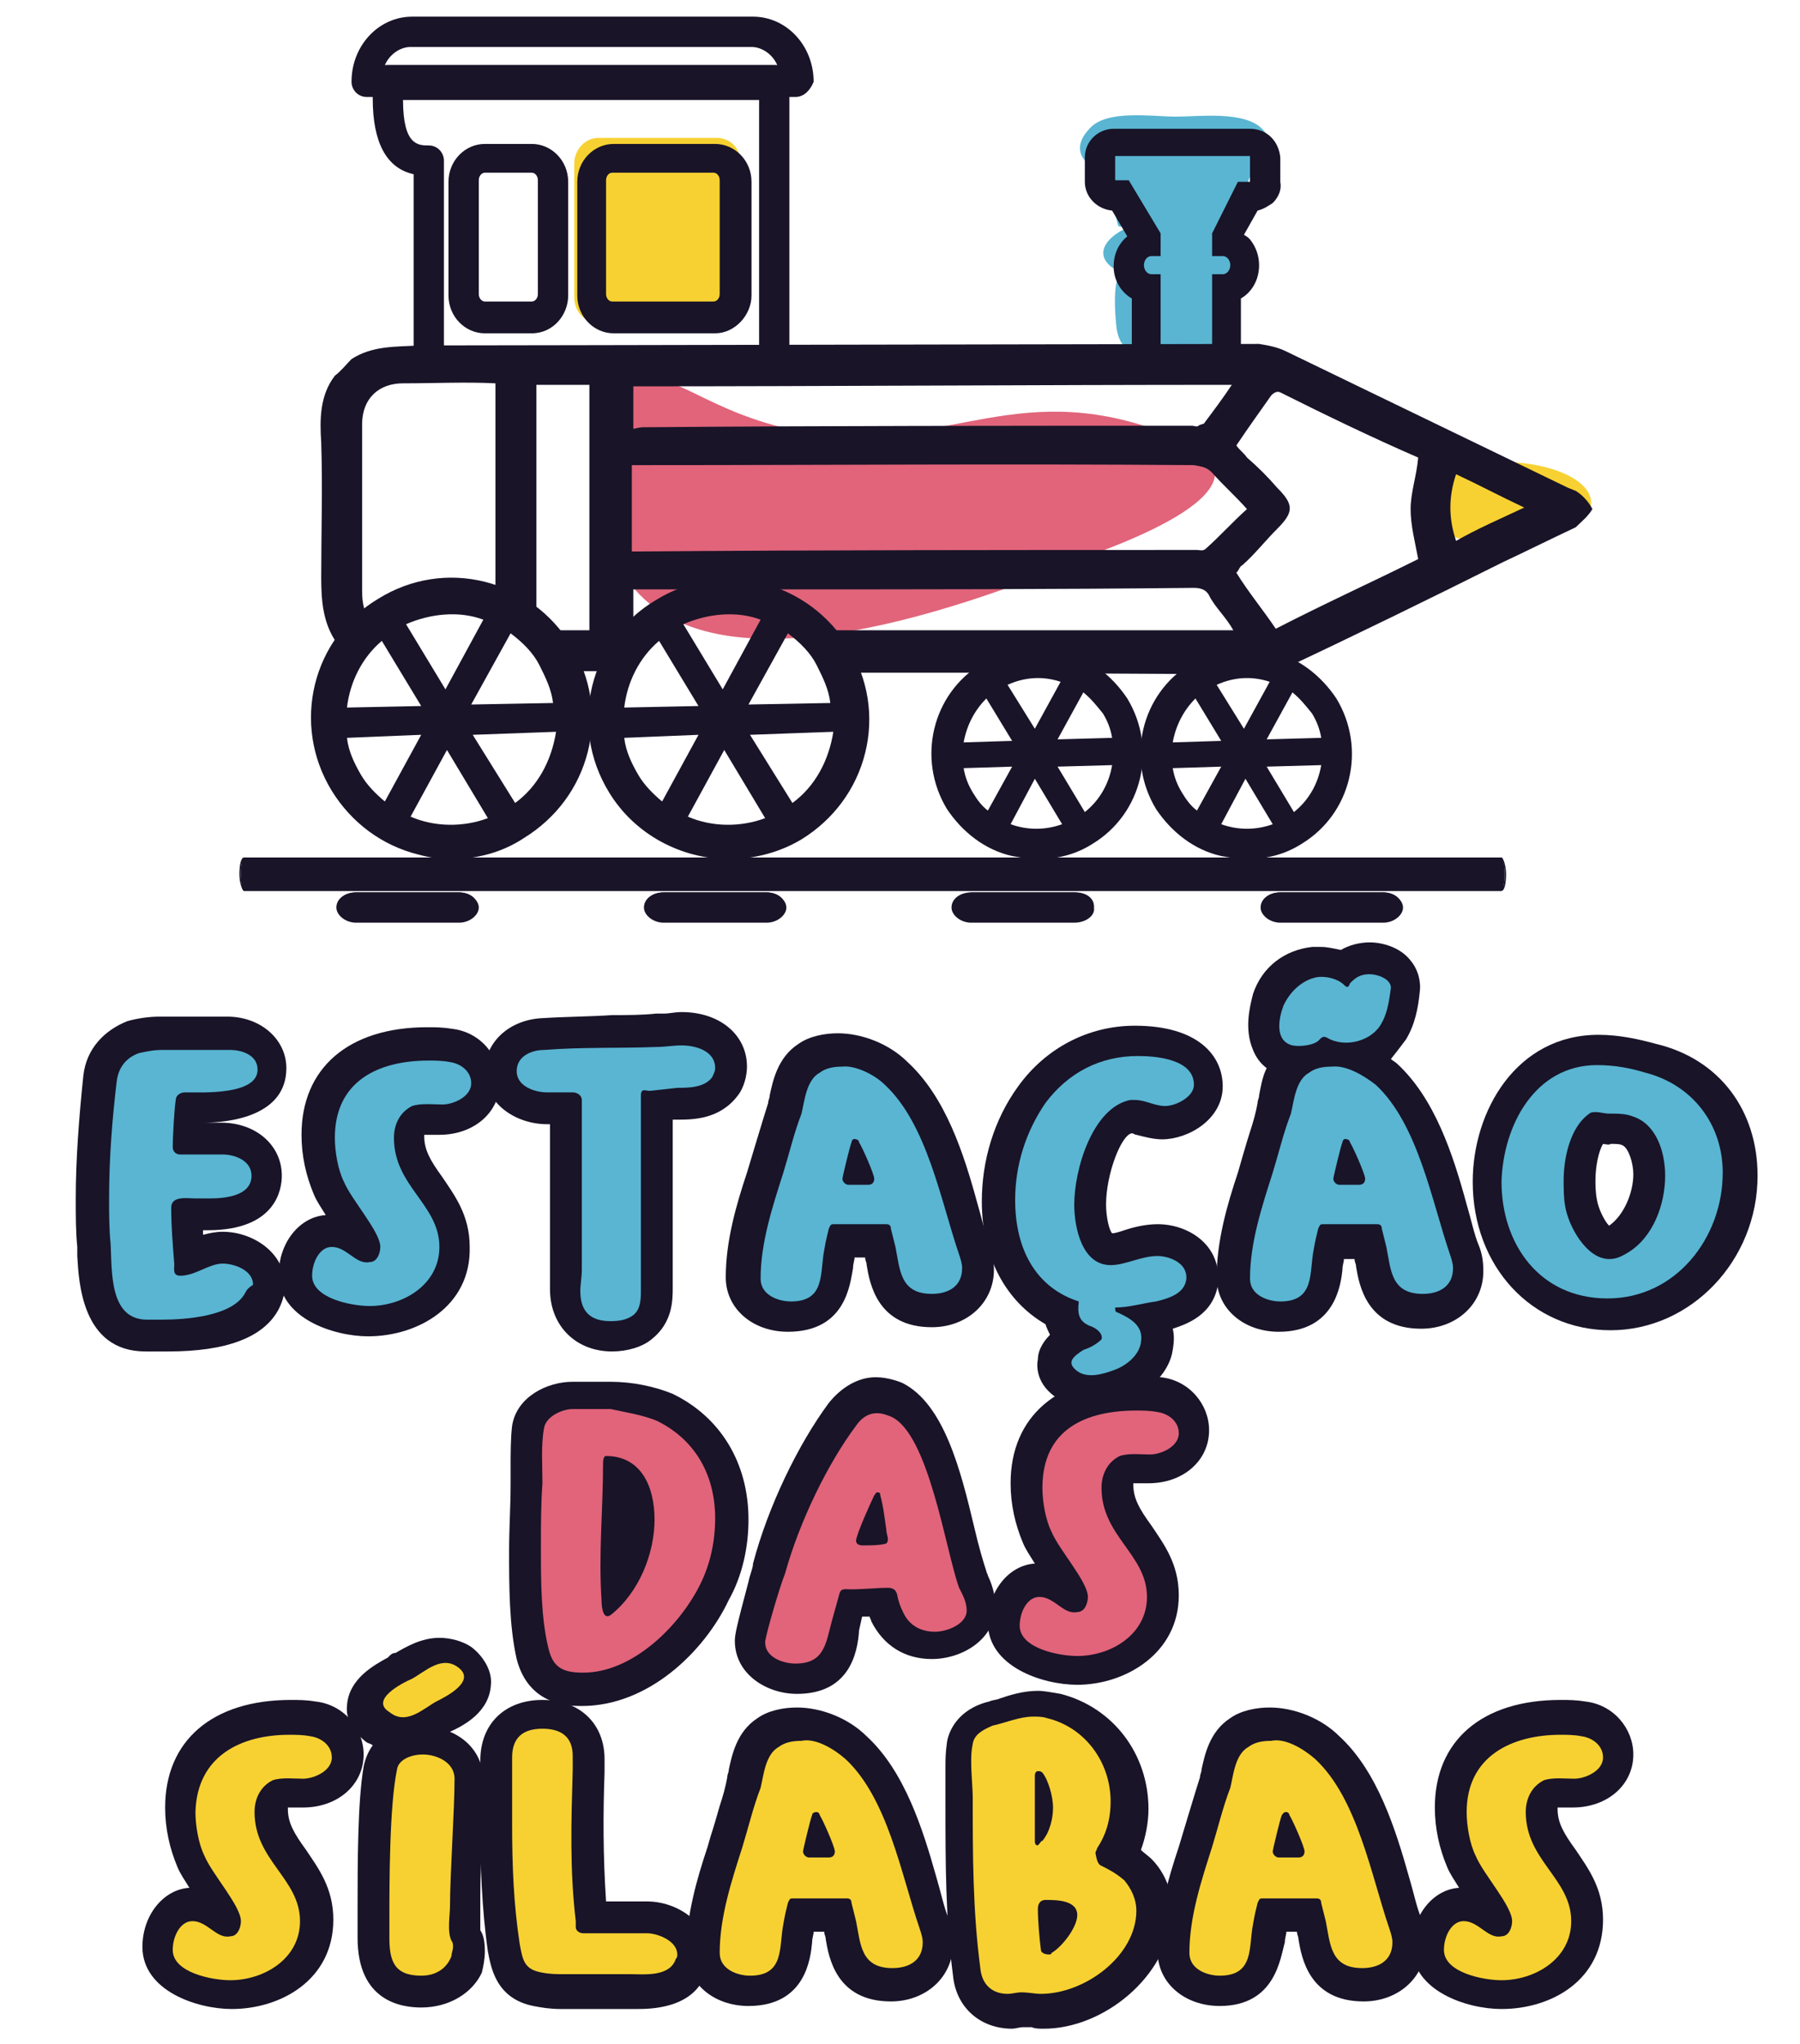 <?xml version="1.0" encoding="utf-8"?>
<!-- Generator: Adobe Illustrator 27.0.0, SVG Export Plug-In . SVG Version: 6.00 Build 0)  -->
<svg version="1.1" id="Camada_1" xmlns="http://www.w3.org/2000/svg" xmlns:xlink="http://www.w3.org/1999/xlink" x="0px" y="0px"
	 viewBox="0 0 118.8 134.9" style="enable-background:new 0 0 118.8 134.9;" xml:space="preserve">
<style type="text/css">
	.st0{fill:#191428;}
	.st1{fill:#59B5D2;}
	.st2{fill:#F7D132;}
	.st3{fill:#E1647A;}
</style>
<g>
	<g>
		<g>
			<g>
				<path class="st0" d="M9.6,89.2c-4.2,0-4.4-4.6-4.5-6.3v-0.6C5,81.3,5,80.3,5,79.1c0-2.5,0.2-5.2,0.5-8.1c0.2-1.8,1.4-3,2.9-3.6
					c0.7-0.2,1.5-0.3,2.1-0.3h4.5c2.2,0,3.9,1.5,3.9,3.4c0,3.1-3.6,3.6-5.5,3.6h1.2c2.3,0,4,1.5,4,3.5c0,0.8-0.3,3.6-4.9,3.6h-0.3
					v0.3c0.4-0.1,0.8-0.2,1.3-0.2c2,0,4.1,1.4,4.1,3.5c0,0.5-0.1,1-0.4,1.6c-1,1.9-3.5,2.8-7.3,2.8L9.6,89.2L9.6,89.2z"/>
				<path class="st1" d="M16.2,85.3c-0.8,1.6-4,1.8-5.5,1.8h-1c-2.5,0-2.3-3.2-2.4-5c-0.1-1-0.1-2-0.1-3c0-2.6,0.2-5.2,0.5-7.7
					c0.1-0.9,0.6-1.6,1.5-1.9c0.5-0.1,0.9-0.2,1.5-0.2h4.5c0.7,0,1.8,0.3,1.8,1.3c0,1.7-3.7,1.5-4.8,1.5c-0.3,0-0.6,0.2-0.6,0.5
					c-0.1,0.6-0.2,2.5-0.2,3.1c0,0.3,0.2,0.5,0.5,0.5h2.8c0.8,0,1.9,0.4,1.9,1.4c0,1.4-1.9,1.5-2.8,1.5h-0.9c-0.5,0-1.6-0.2-1.6,0.6
					c0,1.3,0.1,2.4,0.2,3.7v0.1c0,0.3-0.1,0.7,0.4,0.7c1,0,1.9-0.8,2.8-0.8c0.7,0,2,0.4,2,1.4C16.4,85,16.3,85.1,16.2,85.3z"/>
				<path class="st0" d="M24.3,88.2c-2.3,0-5.9-1.2-5.9-4.1c0-2.1,1.4-3.8,3.1-3.9c-0.3-0.5-0.6-0.9-0.8-1.4
					c-0.5-1.2-0.8-2.5-0.8-3.9c0-4.4,3.1-7.1,8.3-7.1c0.5,0,1,0,1.6,0.1c1.9,0.2,3.2,1.8,3.2,3.5c0,2-1.7,3.5-4,3.5h-1v0.1
					c0,0.9,0.4,1.6,1.2,2.7c0.8,1.2,1.8,2.5,1.8,4.6C31.1,86.2,27.6,88.2,24.3,88.2z"/>
				<path class="st1" d="M28.3,70c0.4,0,0.9,0,1.4,0.1c0.7,0.1,1.4,0.6,1.4,1.4c0,0.9-1.2,1.4-1.9,1.4c-0.6,0-1.4-0.1-2,0.1
					c-0.8,0.4-1.2,1.2-1.2,2.1c0,3.2,3,4.4,3,7.2c0,2.5-2.4,3.9-4.6,3.9c-1.2,0-3.8-0.5-3.8-2c0-0.9,0.5-1.9,1.3-1.9
					c1,0,1.6,1.2,2.5,1c0.5,0,0.7-0.6,0.7-1c0-1-1.9-3.1-2.4-4.3c-0.4-0.8-0.6-2-0.6-2.9C22.1,71.4,24.9,70,28.3,70z"/>
				<path class="st0" d="M40.4,89.2c-2.4,0-4.1-1.7-4.1-4.1V74.2h-0.2c-2,0-4.1-1.3-4.1-3.5c0-1.9,1.6-3.4,3.8-3.5
					c1.6-0.1,3.1-0.1,4.6-0.2c0.9,0,2,0,2.9-0.1h0.5c0.4,0,0.7-0.1,1.2-0.1c2.5,0,4.3,1.5,4.3,3.6c0,0.6-0.2,1.4-0.6,1.9
					c-1.2,1.6-3,1.6-4,1.6h-0.3V85c0,0.8,0,2.3-1.4,3.4C42.4,88.9,41.4,89.2,40.4,89.2z"/>
				<path class="st1" d="M36.1,72.1c-0.8,0-2-0.4-2-1.4s1-1.4,1.8-1.4c2.5-0.2,5-0.1,7.5-0.2c0.5,0,1-0.1,1.6-0.1
					c0.8,0,2.2,0.3,2.2,1.5c0,0.2-0.1,0.4-0.2,0.6c-0.5,0.7-1.6,0.7-2.3,0.7L42.9,72c-0.3,0-0.6-0.2-0.6,0.3v12.8
					c0,0.6,0,1.3-0.5,1.7c-0.4,0.3-0.9,0.4-1.5,0.4c-1.3,0-2-0.6-2-2c0-0.4,0.1-0.9,0.1-1.4V72.6c0-0.3-0.3-0.5-0.6-0.5
					C37.8,72.1,36.1,72.1,36.1,72.1z"/>
				<path class="st0" d="M52,87.9c-2.3,0-4.1-1.5-4.1-3.6c0-2.4,0.7-4.8,1.4-6.9c0,0,1.2-4,1.4-4.6c0-0.2,0.1-0.3,0.1-0.5
					c0.2-0.9,0.5-2.5,1.9-3.4c0.7-0.5,1.7-0.7,2.6-0.7c1.6,0,3.4,0.7,4.6,1.9c2.5,2.3,3.7,6,4.6,9.3c0.3,1,0.5,2,0.8,2.7
					c0.1,0.4,0.3,0.9,0.3,1.7c0,2.2-1.8,3.8-4.1,3.8c-3.6,0-4.1-2.9-4.3-4.1c0-0.2-0.1-0.3-0.1-0.5h-0.7c0,0.2-0.1,0.4-0.1,0.7
					C56.1,84.8,55.8,87.9,52,87.9z"/>
				<path class="st1" d="M58.4,71.6c2.8,2.6,3.7,7.7,4.9,11.2c0.1,0.3,0.2,0.6,0.2,0.9c0,1.2-0.9,1.7-2,1.7c-2.1,0-2.1-1.6-2.4-3.1
					c-0.1-0.4-0.2-0.8-0.3-1.2c0-0.2-0.1-0.3-0.3-0.3H55c-0.2,0-0.2,0.1-0.3,0.3c-0.1,0.4-0.2,0.8-0.3,1.4c-0.3,1.5,0.1,3.4-2.2,3.4
					c-0.8,0-2-0.4-2-1.5c0-2.4,0.8-4.8,1.5-7c0.4-1.3,0.7-2.6,1.2-3.9c0.2-0.8,0.3-2.2,1.2-2.7c0.4-0.3,0.9-0.4,1.5-0.4
					C56.4,70.3,57.7,70.9,58.4,71.6z M56.2,75.4c-0.1,0.2-0.6,2.3-0.6,2.4c0,0.2,0.2,0.4,0.4,0.4h1.3c0.2,0,0.4-0.1,0.4-0.4
					c0-0.3-0.8-2.1-1-2.4c0-0.1-0.1-0.2-0.2-0.2C56.3,75.1,56.2,75.3,56.2,75.4z"/>
				<path class="st0" d="M72,92.9c-0.8,0-1.6-0.2-2.2-0.6c-1.4-0.9-1.4-2.1-1.3-2.6c0-0.4,0.2-1,0.8-1.6c-0.1-0.2-0.2-0.4-0.3-0.7
					c-2.6-1.5-4.2-4.4-4.2-8.1c0-2.7,0.8-5.4,2.4-7.6c1.8-2.5,4.6-4,7.7-4c4.2,0,5.8,2,5.8,4c0,2.2-2.3,3.5-4,3.5
					c-0.6,0-1.3-0.2-1.7-0.3c-0.1,0-0.2-0.1-0.3-0.1C74,74.9,73,77.5,73,79.5c0,0.8,0.2,1.7,0.4,1.9c0.2,0,0.5-0.1,0.8-0.2
					c0.6-0.2,1.4-0.4,2.2-0.4c2,0,4,1.3,4,3.5v0.4c-0.3,2.1-2.1,2.7-3,3c0.1,0.4,0.1,0.8,0,1.4c-0.2,1.4-1.4,2.6-2.9,3.4
					C73.6,92.7,72.8,92.9,72,92.9z"/>
				<path class="st1" d="M73.6,86.3c0,0.1,0,0.3,0.1,0.3c0.9,0.4,1.8,0.9,1.6,2c-0.1,0.8-0.9,1.5-1.7,1.8s-1.8,0.6-2.5,0.1
					c-0.8-0.6-0.2-1,0.4-1.4c0.3-0.1,0.8-0.3,1.2-0.7c0.1-0.3-0.2-0.7-0.8-0.9c-0.7-0.3-0.8-0.8-0.7-1.6C68.4,85,67,82.5,67,79.2
					c0-2.3,0.7-4.5,2-6.4c1.5-2,3.6-3.1,6.1-3.1c1.2,0,3.7,0.2,3.7,1.9c0,0.8-1.2,1.4-1.9,1.4s-1.3-0.4-2-0.4h-0.3
					c-2.5,0.5-3.7,4.6-3.7,6.9c0,1.5,0.5,4,2.4,4c1,0,2-0.6,3.1-0.6c0.7,0,1.9,0.4,1.9,1.4v0.1c-0.1,1-1.2,1.3-2,1.5
					C75.5,86,74.5,86.3,73.6,86.3z"/>
				<path class="st0" d="M84.4,87.9c-2.3,0-4.1-1.5-4.1-3.6c0-2.4,0.7-4.8,1.4-6.9c0,0,0.6-2.1,0.8-2.7c0.2-0.6,0.4-1.3,0.5-1.9
					c0-0.2,0.1-0.3,0.1-0.5c0.1-0.5,0.2-1.2,0.5-1.8c-0.4-0.3-0.7-0.7-0.9-1.2c-0.6-1.4-0.2-2.9,0-3.7c0.6-1.8,2.1-2.9,3.9-3.1h0.6
					c0.4,0,0.8,0.1,1.3,0.2c0.5-0.3,1.2-0.5,1.9-0.5c0.8,0,2,0.3,2.7,1.2c0.5,0.6,0.7,1.4,0.6,2.1c-0.1,1-0.3,2.1-0.9,3.1
					c-0.3,0.4-0.6,0.8-1,1.3c0.1,0.1,0.3,0.2,0.4,0.3c2.5,2.3,3.7,6,4.6,9.3c0.3,1,0.5,2,0.8,2.7c0.2,0.5,0.3,1,0.3,1.7
					c0,2.2-1.8,3.8-4.1,3.8c-3.6,0-4.1-2.9-4.3-4.1c0-0.2-0.1-0.3-0.1-0.5h-0.7c0,0.2-0.1,0.4-0.1,0.7
					C88.5,84.8,88.1,87.9,84.4,87.9z"/>
				<path class="st1" d="M90.8,71.6c2.8,2.6,3.7,7.7,4.9,11.2c0.1,0.3,0.2,0.6,0.2,0.9c0,1.2-0.9,1.7-2,1.7c-2.1,0-2.1-1.6-2.4-3.1
					c-0.1-0.4-0.2-0.8-0.3-1.2c0-0.2-0.1-0.3-0.3-0.3h-3.6c-0.2,0-0.2,0.1-0.3,0.3c-0.1,0.4-0.2,0.8-0.3,1.4
					c-0.3,1.5,0.1,3.4-2.2,3.4c-0.8,0-2-0.4-2-1.5c0-2.4,0.8-4.8,1.5-7c0.4-1.3,0.7-2.6,1.2-3.9c0.2-0.8,0.3-2.2,1.2-2.7
					c0.4-0.3,0.9-0.4,1.5-0.4C88.8,70.3,89.9,70.9,90.8,71.6L90.8,71.6z M90.4,64.3c0.5,0,1.4,0.3,1.4,0.9c-0.1,0.7-0.2,1.6-0.6,2.3
					c-0.6,1.2-2.4,1.7-3.6,1c-0.2-0.1-0.3-0.1-0.5,0.1c-0.3,0.4-1.3,0.5-1.8,0.4c-1.2-0.3-0.9-1.8-0.6-2.6c0.4-0.9,1.2-1.7,2.2-1.9
					c0.6-0.1,1.4,0.1,1.8,0.5c0.2,0.2,0.3,0.2,0.4-0.1C89.4,64.6,89.7,64.3,90.4,64.3z M88.6,75.4c-0.1,0.2-0.6,2.3-0.6,2.4
					c0,0.2,0.2,0.4,0.4,0.4h1.3c0.2,0,0.4-0.1,0.4-0.4c0-0.3-0.8-2.1-1-2.4c0-0.1-0.1-0.2-0.2-0.2C88.7,75.1,88.6,75.3,88.6,75.4z"
					/>
				<path class="st0" d="M106.3,87.8c-5.2,0-9.1-4.2-9.1-9.8c0-4.7,2.9-9.7,8.3-9.7c1.4,0,2.7,0.3,3.8,0.6c4.2,1,6.7,4.4,6.7,8.7
					C116,83.2,111.6,87.8,106.3,87.8z M105.8,75.5c-0.3,0.5-0.5,1.5-0.5,2.4c0,0.3,0,0.8,0.1,1.3c0.1,0.6,0.5,1.4,0.8,1.7
					c1-0.7,1.6-2.2,1.6-3.4c0-0.7-0.3-1.7-0.7-1.9c-0.2-0.1-0.4-0.1-0.8-0.1C106.2,75.6,105.9,75.5,105.8,75.5z"/>
				<path class="st1" d="M105.4,70.3c1.2,0,2.2,0.2,3.2,0.5c3.1,0.8,5.1,3.4,5.1,6.6c0,4.3-3.1,8.3-7.6,8.3c-4.5,0-7-3.6-7-7.7
					C99.2,74.3,101.3,70.3,105.4,70.3z M107.8,73.7c-0.5-0.2-1-0.2-1.6-0.2c-0.3,0-0.6-0.1-0.9-0.1c-0.1,0-0.3,0-0.4,0.1
					c-1.3,0.9-1.7,3-1.7,4.4c0,0.5,0,1.2,0.1,1.7c0.2,1.3,1.4,3.5,2.9,3.5c0.4,0,0.7-0.1,1.2-0.4c1.7-1,2.5-3.2,2.5-5.1
					C109.9,76,109.3,74.2,107.8,73.7z"/>
			</g>
			<g>
				<path class="st0" d="M15.3,132.6c-2.3,0-5.9-1.2-5.9-4.1c0-2.1,1.4-3.8,3.1-3.9c-0.3-0.5-0.6-0.9-0.8-1.4
					c-0.5-1.2-0.8-2.5-0.8-3.9c0-4.4,3.1-7.1,8.3-7.1c0.5,0,1,0,1.6,0.1c1.9,0.2,3.2,1.8,3.2,3.5c0,2-1.7,3.5-4,3.5h-1v0.1
					c0,0.9,0.4,1.6,1.2,2.7c0.8,1.2,1.8,2.5,1.8,4.6C22,130.7,18.5,132.6,15.3,132.6z"/>
				<path class="st2" d="M19.1,114.5c0.4,0,0.9,0,1.4,0.1c0.7,0.1,1.4,0.6,1.4,1.4c0,0.9-1.2,1.4-1.9,1.4c-0.6,0-1.4-0.1-2,0.1
					c-0.8,0.4-1.2,1.2-1.2,2.1c0,3.2,3,4.4,3,7.2c0,2.5-2.4,3.9-4.6,3.9c-1.2,0-3.8-0.5-3.8-2c0-0.9,0.5-1.9,1.3-1.9
					c1,0,1.6,1.2,2.5,1c0.5,0,0.7-0.6,0.7-1c0-1-1.9-3.1-2.4-4.3c-0.4-0.8-0.6-2-0.6-2.9C13,115.9,15.9,114.5,19.1,114.5z"/>
				<path class="st0" d="M27.8,132.5c-1.3,0-4.2-0.4-4.2-4.6v-2c0-2.8,0-7,0.4-9.3c0.1-0.5,0.3-1,0.6-1.4c-0.1-0.1-0.2-0.1-0.4-0.2
					c-0.8-0.6-1.4-1.5-1.3-2.4c0.1-1.8,1.8-2.7,2.7-3.2l0.1-0.1c0.1-0.1,0.2-0.2,0.4-0.2c0.7-0.4,1.7-1,2.9-1c0.7,0,1.5,0.2,2.1,0.6
					c0.8,0.6,1.4,1.6,1.3,2.5c-0.1,1.8-1.8,2.7-2.7,3.1l0,0c1.4,0.6,2.2,1.8,2.2,3.2c0,1-0.1,2.7-0.1,4.3c-0.1,1.6-0.1,3.1-0.1,4.1
					v1.5c0.2,0.3,0.3,0.7,0.3,1.4c0,0.5-0.1,1-0.2,1.4C31.2,131.5,29.7,132.5,27.8,132.5z"/>
				<path class="st2" d="M28.8,112.3c-0.9,0.5-2,1.6-3.1,0.7c-1.3-0.8,0.8-1.9,1.5-2.2c0.9-0.5,2-1.6,3.1-0.7S29.4,112,28.8,112.3z
					 M26.2,116.8c0.1-0.7,1-1,1.7-1c0.9,0,2.1,0.5,2.1,1.6c0,2.1-0.3,6.3-0.3,8.4c0,0.6-0.2,1.7,0.1,2.3c0.1,0.1,0.1,0.3,0.1,0.4
					c0,0.2-0.1,0.4-0.1,0.6c-0.3,0.8-1,1.3-2,1.3c-1.8,0-2.1-1-2.1-2.5v-1.3C25.7,124.3,25.7,119.2,26.2,116.8z"/>
				<path class="st0" d="M37,132.6c-0.7,0-1.3-0.1-1.8-0.2c-2.5-0.5-2.8-2.6-3-3.6c-0.4-2.8-0.5-5.7-0.5-8.2v-4.4c0-2.4,1.6-4,4.1-4
					c2.5,0,4.1,1.6,4.1,3.9v0.9c-0.1,2.7-0.1,5.5,0.1,8.5h2.7c2,0,4.1,1.4,4.1,3.5c0,0.4-0.1,0.7-0.2,1.2c-0.8,2.4-3.7,2.4-4.6,2.4
					h-3.8C37.8,132.6,37.4,132.6,37,132.6z"/>
				<path class="st2" d="M38,126.8v0.4c0,0.2,0.2,0.4,0.5,0.4h4.2c0.7,0,2,0.5,2,1.4c0,0.1,0,0.2-0.1,0.3c-0.4,1.2-2.1,1-3,1h-4.4
					c-0.4,0-0.9,0-1.4-0.1c-1.2-0.2-1.3-0.8-1.5-1.9c-0.4-2.6-0.5-5.2-0.5-7.9v-4.4c0-1.3,0.7-1.9,2-1.9c1.2,0,2,0.5,2,1.8v0.9
					C37.7,120.3,37.6,123.4,38,126.8z"/>
				<path class="st0" d="M49.4,132.4c-2.3,0-4.1-1.5-4.1-3.6c0-2.4,0.7-4.8,1.4-6.9l0.2-0.7c0.2-0.6,0.4-1.3,0.6-2
					c0.2-0.6,0.4-1.3,0.5-1.9c0-0.2,0.1-0.3,0.1-0.5c0.2-0.9,0.5-2.5,1.9-3.4c0.7-0.5,1.7-0.7,2.6-0.7c1.6,0,3.4,0.7,4.6,1.9
					c2.5,2.3,3.7,6.1,4.6,9.3c0.3,1,0.5,2,0.8,2.7c0.1,0.4,0.3,0.9,0.3,1.7c0,2.2-1.8,3.8-4.1,3.8c-3.6,0-4.1-2.9-4.3-4.1
					c0-0.2-0.1-0.3-0.1-0.5h-0.7c0,0.2-0.1,0.4-0.1,0.7C53.5,129.2,53.2,132.4,49.4,132.4z"/>
				<path class="st2" d="M55.8,116.1c2.8,2.6,3.7,7.7,4.9,11.2c0.1,0.3,0.2,0.6,0.2,0.9c0,1.2-0.9,1.7-2,1.7c-2.1,0-2.1-1.6-2.4-3.1
					c-0.1-0.4-0.2-0.8-0.3-1.2c0-0.2-0.1-0.3-0.3-0.3h-3.6c-0.2,0-0.2,0.1-0.3,0.3c-0.1,0.4-0.2,0.8-0.3,1.4
					c-0.3,1.5,0.1,3.4-2.2,3.4c-0.8,0-2-0.4-2-1.5c0-2.4,0.8-4.8,1.5-7c0.4-1.3,0.7-2.6,1.2-3.9c0.2-0.8,0.3-2.2,1.2-2.7
					c0.4-0.3,0.9-0.4,1.5-0.4C53.8,114.7,55,115.4,55.8,116.1z M53.6,119.8c-0.1,0.2-0.6,2.3-0.6,2.4c0,0.2,0.2,0.4,0.4,0.4h1.3
					c0.2,0,0.4-0.1,0.4-0.4c0-0.3-0.8-2.1-1-2.4c0-0.1-0.1-0.2-0.2-0.2C53.7,119.6,53.6,119.7,53.6,119.8z"/>
				<path class="st0" d="M68.9,133.9c-0.3,0-0.6,0-0.8-0.1h-0.6c-0.2,0-0.5,0.1-0.7,0.1c-2.1,0-3.7-1.4-3.9-3.5
					c-0.5-3.8-0.5-7.4-0.5-11.5v-2.3c0-0.4,0-0.9,0.1-1.6c0.1-0.7,0.7-2.2,2.8-2.7c0.2-0.1,0.5-0.1,0.7-0.2c0.6-0.2,1.5-0.5,2.5-0.5
					c0.4,0,0.9,0.1,1.5,0.2c3.5,0.9,5.8,4,5.8,7.6c0,0.9-0.2,1.9-0.5,2.7c0.2,0.2,0.5,0.4,0.7,0.6c0.9,0.9,1.4,2.2,1.4,3.5
					C77.1,130.5,72.8,133.9,68.9,133.9z"/>
				<path class="st2" d="M72.6,123.1c0.6,0.3,1,0.5,1.6,1c0.5,0.6,0.8,1.3,0.8,2c0,3-3.4,5.5-6.3,5.5c-0.4,0-0.8-0.1-1.3-0.1
					c-0.3,0-0.6,0.1-0.9,0.1c-1,0-1.7-0.6-1.8-1.7c-0.5-3.8-0.5-7.5-0.5-11.2c0-0.7-0.1-1.6-0.1-2.4c0-0.4,0-0.7,0.1-1.2
					c0.1-0.6,0.6-0.9,1.3-1.2c0.9-0.2,1.8-0.6,2.7-0.6c0.3,0,0.6,0,0.9,0.1c2.5,0.6,4.2,2.9,4.2,5.5c0,1.2-0.3,2.2-0.9,3.1
					c0,0.1-0.1,0.2-0.1,0.3C72.4,122.9,72.5,123,72.6,123.1L72.6,123.1z M68.8,121.5c0.5-0.6,0.7-1.5,0.7-2.2c0-0.7-0.3-1.8-0.7-2.3
					c-0.1-0.1-0.2-0.1-0.3-0.1s-0.2,0.1-0.2,0.3v4.3c0,0.1,0,0.3,0.2,0.3C68.7,121.6,68.7,121.5,68.8,121.5z M69.4,128.9
					c0.7-0.4,1.7-1.7,1.7-2.5c0-1-1.4-1-2.1-1c-0.3,0-0.5,0.2-0.5,0.6c0,0.8,0.1,1.9,0.2,2.7c0,0.2,0.3,0.3,0.5,0.3
					C69.3,129,69.4,129,69.4,128.9z"/>
				<path class="st0" d="M80.5,132.4c-2.3,0-4.1-1.5-4.1-3.6c0-2.4,0.7-4.8,1.4-6.9c0,0,1.2-4,1.4-4.6c0-0.2,0.1-0.3,0.1-0.5
					c0.2-0.9,0.5-2.5,1.9-3.4c0.7-0.5,1.7-0.7,2.6-0.7c1.6,0,3.4,0.7,4.6,1.9c2.5,2.3,3.7,6.1,4.6,9.3c0.3,1,0.5,2,0.8,2.7
					c0.1,0.4,0.3,0.9,0.3,1.7c0,2.2-1.8,3.8-4.1,3.8c-3.6,0-4.1-2.9-4.3-4.1c0-0.2-0.1-0.3-0.1-0.5h-0.7c0,0.2-0.1,0.4-0.1,0.7
					C84.5,129.2,84.2,132.4,80.5,132.4L80.5,132.4z"/>
				<path class="st2" d="M86.8,116.1c2.8,2.6,3.7,7.7,4.9,11.2c0.1,0.3,0.2,0.6,0.2,0.9c0,1.2-0.9,1.7-2,1.7c-2.1,0-2.1-1.6-2.4-3.1
					c-0.1-0.4-0.2-0.8-0.3-1.2c0-0.2-0.1-0.3-0.3-0.3h-3.6c-0.2,0-0.2,0.1-0.3,0.3c-0.1,0.4-0.2,0.8-0.3,1.4
					c-0.3,1.5,0.1,3.4-2.2,3.4c-0.8,0-2-0.4-2-1.5c0-2.4,0.8-4.8,1.5-7c0.4-1.3,0.7-2.6,1.2-3.9c0.2-0.8,0.3-2.2,1.2-2.7
					c0.4-0.3,0.9-0.4,1.5-0.4C84.8,114.7,86,115.4,86.8,116.1L86.8,116.1z M84.6,119.8c-0.1,0.2-0.6,2.3-0.6,2.4
					c0,0.2,0.2,0.4,0.4,0.4h1.3c0.2,0,0.4-0.1,0.4-0.4c0-0.3-0.8-2.1-1-2.4c0-0.1-0.1-0.2-0.2-0.2C84.7,119.6,84.7,119.7,84.6,119.8
					z"/>
				<path class="st0" d="M99.1,132.6c-2.3,0-5.9-1.2-5.9-4.1c0-2.1,1.4-3.8,3.1-3.9c-0.3-0.5-0.6-0.9-0.8-1.4
					c-0.5-1.2-0.8-2.5-0.8-3.9c0-4.4,3.1-7.1,8.3-7.1c0.5,0,1,0,1.6,0.1c1.9,0.2,3.2,1.8,3.2,3.5c0,2-1.7,3.5-4,3.5h-1v0.1
					c0,0.9,0.4,1.6,1.2,2.7c0.8,1.2,1.8,2.5,1.8,4.6C105.8,130.7,102.4,132.6,99.1,132.6L99.1,132.6z"/>
				<path class="st2" d="M103,114.5c0.4,0,0.9,0,1.4,0.1c0.7,0.1,1.4,0.6,1.4,1.4c0,0.9-1.2,1.4-1.9,1.4c-0.6,0-1.4-0.1-2,0.1
					c-0.8,0.4-1.2,1.2-1.2,2.1c0,3.2,3,4.4,3,7.2c0,2.5-2.4,3.9-4.6,3.9c-1.2,0-3.8-0.5-3.8-2c0-0.9,0.5-1.9,1.3-1.9
					c1,0,1.6,1.2,2.5,1c0.5,0,0.7-0.6,0.7-1c0-1-1.9-3.1-2.4-4.3c-0.4-0.8-0.6-2-0.6-2.9C96.8,115.9,99.8,114.5,103,114.5z"/>
			</g>
			<g>
				<path class="st0" d="M38.4,112.6c-0.8,0-3.5,0-4.3-3.1c-0.5-2.2-0.5-4.9-0.5-7.1c0-1.5,0.1-3,0.1-4.4v-1.2c0-0.8,0-1.9,0.1-2.7
					c0.3-1.9,2.3-2.9,4-2.9h2.5c1.4,0,2.9,0.3,4.1,0.8c3.1,1.5,5,4.5,5,8.3c0,1.8-0.4,3.7-1.3,5.3C46.5,109,42.8,112.6,38.4,112.6z"
					/>
				<path class="st3" d="M43.4,93.8c2.6,1.3,3.8,3.7,3.8,6.4c0,1.5-0.3,3-1,4.4c-1.4,2.8-4.5,5.8-7.7,5.8c-1.3,0-2-0.3-2.3-1.6
					c-0.5-2-0.5-4.5-0.5-6.6c0-1.5,0-2.9,0.1-4.3c0-1.2-0.1-2.5,0.1-3.6c0.1-0.8,1.2-1.3,1.9-1.3h2.5C41.2,93.2,42.5,93.4,43.4,93.8
					z M40.3,106.6c1.9-1.5,2.9-4.1,2.9-6.3c0-2.2-0.9-4.2-3.2-4.2c-0.2,0-0.2,0.4-0.2,0.6c0,2.9-0.3,5.8-0.1,8.9
					C39.7,105.7,39.7,107,40.3,106.6z"/>
				<path class="st0" d="M52.6,111.8c-2,0-4.1-1.3-4.1-3.5c0-0.4,0.1-0.9,0.9-3.9c0.1-0.5,0.3-0.9,0.3-1.2c1-3.8,3-7.9,5-10.6
					c0.8-1,1.9-1.7,3.1-1.7c0.8,0,1.6,0.3,1.8,0.4c2.7,1.4,3.8,5.7,4.7,9.5c0.3,1.3,0.6,2.3,0.8,2.9c0,0.1,0.1,0.2,0.1,0.3
					c0.2,0.4,0.5,1.2,0.5,2c0,2.2-2.2,3.5-4.2,3.5c-1.8,0-3.2-0.9-4-2.5c0-0.1-0.1-0.2-0.1-0.3h-0.5l-0.2,0.9
					C56.6,109.2,56,111.8,52.6,111.8L52.6,111.8z"/>
				<path class="st3" d="M63.3,104.8c0.2,0.4,0.5,0.9,0.5,1.5c0,0.9-1.3,1.4-2.1,1.4c-0.9,0-1.7-0.4-2.1-1.3
					c-0.2-0.4-0.3-0.7-0.4-1.2c-0.1-0.3-0.3-0.4-0.6-0.4c-0.7,0-1.6,0.1-2.5,0.1c-0.3,0-0.6-0.1-0.7,0.3l-0.5,1.8
					c-0.4,1.5-0.5,2.8-2.4,2.8c-0.8,0-2-0.4-2-1.4c0-0.4,1-3.8,1.3-4.5c1-3.6,2.9-7.4,4.7-9.8c0.9-1.3,2-0.7,2.3-0.6
					C61.3,94.6,62.4,102.3,63.3,104.8z M58.4,101.9c0.1,0,0.2-0.1,0.2-0.3s-0.1-0.4-0.1-0.6c-0.1-0.7-0.2-1.6-0.4-2.3
					c0-0.1,0-0.2-0.2-0.2c-0.1,0-0.1,0.1-0.2,0.2c-0.2,0.4-1.2,2.6-1.2,3c0,0.2,0.2,0.3,0.4,0.3C57.5,102,58,102,58.4,101.9z"/>
				<path class="st0" d="M71.1,111.2c-2.3,0-5.9-1.2-5.9-4.1c0-2.1,1.4-3.8,3.1-3.9c-0.3-0.5-0.6-0.9-0.8-1.4
					c-0.5-1.2-0.8-2.5-0.8-3.9c0-4.4,3.1-7.1,8.3-7.1c0.5,0,1,0,1.6,0.1c1.9,0.2,3.2,1.8,3.2,3.5c0,2-1.7,3.5-4,3.5h-1V98
					c0,0.9,0.4,1.6,1.2,2.7c0.8,1.2,1.8,2.5,1.8,4.6C77.8,109.1,74.3,111.2,71.1,111.2L71.1,111.2z"/>
				<path class="st3" d="M75,93.1c0.4,0,0.9,0,1.4,0.1c0.7,0.1,1.4,0.6,1.4,1.4c0,0.9-1.2,1.4-1.9,1.4c-0.6,0-1.4-0.1-2,0.1
					c-0.8,0.4-1.2,1.2-1.2,2.1c0,3.2,3,4.4,3,7.2c0,2.5-2.4,3.9-4.6,3.9c-1.2,0-3.8-0.5-3.8-2c0-0.9,0.5-1.9,1.3-1.9
					c1,0,1.6,1.2,2.5,1c0.5,0,0.7-0.6,0.7-1c0-1-1.9-3.1-2.4-4.3c-0.4-0.8-0.6-2-0.6-2.9C68.8,94.3,71.7,93.1,75,93.1z"/>
			</g>
		</g>
		<g>
			<g>
				<path class="st1" d="M80.7,10.7L80.7,10.7c0.2,0,0.4-0.2,0.4-0.5l0-0.6c0-0.3-0.2-0.5-0.4-0.5l-6.3,0C74.1,9,74,9.2,74,9.5
					l0,0.6c0,0.3,0.2,0.5,0.4,0.5l0.1,0c0.1,0,0.3,0.1,0.3,0.3l1.5,3.3c0,0.1,0.1,0.2,0.1,0.3l0,0.9c0,0.3-0.2,0.5-0.4,0.5l-0.1,0
					c-0.2,0-0.4,0.3-0.4,0.6c0,0.4,0.2,0.6,0.4,0.6l0.1,0c0.2,0,0.4,0.2,0.4,0.5l0,4.4c0,0.3,0.2,0.5,0.4,0.5l1.9,0
					c0.2,0,0.4-0.2,0.4-0.5l0-4.4c0-0.3,0.2-0.5,0.4-0.5l0.2,0c0.2,0,0.4-0.3,0.4-0.6c0-0.4-0.2-0.6-0.4-0.6l-0.2,0
					c-0.2,0-0.4-0.2-0.4-0.5l0-1c0-0.1,0-0.2,0-0.2l1.3-3.3C80.4,10.8,80.5,10.7,80.7,10.7z"/>
				<path class="st1" d="M80.7,11.9c1.7,0,4.4-1.5,2.6-3.4c-1.2-1.2-4.2-0.8-5.7-0.8c-1.5,0-4.6-0.5-5.7,0.8c-1.9,2,1,3.3,2.7,3.3
					c-0.8-0.2-1.5-0.4-2.3-0.6c0.5,0.4,1,2,1.2,2.6c0.6,1.8-0.3,1,2.4,0.9c-1.9,0-4.7,2-1.9,3.3c0.5,0.2,1.3,0.4,1.9,0.4
					c-3.6,0.4-1.8-1.5-2.2,0.2c-0.2,0.8-0.1,2.3,0,3.1c0.3,2,2.2,2.1,4,2.1c1.8,0,3.7,0,4-2.1c0.1-0.8,0.2-2.1,0-2.9
					c-0.3-1,0.7-1.2-1.1-0.8c-2.6,0.7,0.3,0.2,0.8-0.1c2.6-1.3,0.2-3.5-1.9-3.3c0.7,0.1,1.4,0.3,2.1,0.4c0-0.2,0-0.5,0-0.7
					c0-0.1,0.2-0.6,0.2-0.6c0.2-0.6,0.6-2.2,1.1-2.6c1.7-1.4-3.4-2.2-4.6-1.2c-1.1,0.9-1.7,2.9-2,4.2c-0.4,2.2,1.2,2.9,3.2,2.9
					c-0.8-0.2-1.5-0.4-2.3-0.6c0.1,0,0.1,0,0,0.1c0.8-0.2,1.5-0.4,2.3-0.6c-1.7,0-3.1,0.5-3.2,2.2c-0.1,0.8-0.1,1.9,0,2.7
					c0,0.1-0.1,0.9,0,1c-0.3-0.4,3.5-0.6,1.3-0.6c-2.1,0,1.4,0.5,1.3,0.6c0.1-0.1,0-0.6,0-0.8c0.2-0.8,0.1-2,0-2.8
					c-0.1-1.8-1.3-2.4-3.2-2.4c0.8,0.2,1.5,0.4,2.3,0.6c-0.1,0-0.1,0,0-0.1c-0.8,0.2-1.5,0.4-2.3,0.6c1.9,0,3.6-0.8,3.1-3
					c-0.3-1.3-1-3.2-2-4.1c-0.4-0.4-0.9-0.4-1.4-0.6c-0.3-0.1-0.7-0.1-1-0.1c2.9,0.2,2.9,0.5-0.1,0.7c0.6,0.1,1.4,0,2.1,0
					c1,0,2,0,3,0c0.3,0,0.7,0,1,0c-0.5,0.1-1.8-1-2.2,0.3c0.3-0.3,0.5-0.6,0.8-0.9c0.5-0.1,1.1-0.1,1.6-0.2C80,9.4,78,9.6,78,10.7
					C78,11.7,80,11.9,80.7,11.9z"/>
			</g>
			<path class="st2" d="M47.3,21.3c0.9,0,1.6-0.8,1.6-1.7v-8.8c0-1-0.7-1.7-1.6-1.7h-7.8c-0.9,0-1.6,0.8-1.6,1.7v8.8
				c0,1,0.7,1.7,1.6,1.7H47.3"/>
			<g>
				<path class="st0" d="M87.8,46.4c-1.9-3-5.8-4-8.9-2.2c-3,1.9-4,5.8-2.2,8.9c1.9,3,5.8,4,8.9,2.2C88.7,53.4,89.7,49.4,87.8,46.4
					L87.8,46.4z M85.3,54.3l-2.6-4.3l5.1-0.1C87.7,51.7,86.8,53.3,85.3,54.3L85.3,54.3z M87.8,49.3l-5.1,0.1l2.4-4.4
					c0.8,0.4,1.4,1.1,1.9,1.9C87.5,47.6,87.7,48.5,87.8,49.3L87.8,49.3z M84.5,44.7l-2.4,4.4L79.6,45C81.1,44.1,83,44,84.5,44.7
					L84.5,44.7z M79,45.3l2.5,4.1l-4.7,0.1C76.9,47.9,77.6,46.4,79,45.3L79,45.3z M76.8,50.2l4.7-0.1l-2.3,4.2
					c-0.6-0.4-1.2-1-1.6-1.7C77.2,51.9,76.9,51,76.8,50.2L76.8,50.2z M79.8,54.6l2.3-4.2l2.6,4.2C83.1,55.5,81.3,55.4,79.8,54.6
					L79.8,54.6z"/>
				<path class="st0" d="M82.3,56.7c-0.6,0-1.1-0.1-1.7-0.2c-1.8-0.4-3.3-1.6-4.3-3.1c-2-3.3-1-7.6,2.3-9.6c1.6-1,3.5-1.3,5.3-0.8
					c1.8,0.4,3.3,1.6,4.3,3.1l0,0c2,3.3,1,7.6-2.3,9.6C84.8,56.4,83.6,56.7,82.3,56.7z M80.6,54.4c1.1,0.4,2.3,0.4,3.4,0l-1.8-3
					L80.6,54.4z M83.6,50.6l1.8,3c1-0.8,1.6-1.9,1.8-3.1L83.6,50.6z M77.4,50.7c0.1,0.6,0.3,1.1,0.6,1.6c0.3,0.5,0.6,0.9,1,1.2
					l1.6-2.9L77.4,50.7z M82.4,49.9L82.4,49.9L82.4,49.9L82.4,49.9z M82.1,49.3L82.1,49.3L82.1,49.3L82.1,49.3z M78.9,46.1
					c-0.8,0.8-1.3,1.8-1.5,2.9l3.2-0.1L78.9,46.1z M85.3,45.7l-1.7,3.1l3.6-0.1c-0.1-0.6-0.3-1.1-0.6-1.6
					C86.2,46.6,85.8,46.1,85.3,45.7z M80.3,45.2l1.8,2.9l1.7-3.1C82.6,44.6,81.4,44.7,80.3,45.2z"/>
			</g>
			<path class="st0" d="M82.5,10.4l0,1.6l-0.8,0L80,15.4l0,1.5l0.7,0c0.3,0,0.5,0.3,0.5,0.6c0,0.3-0.2,0.6-0.5,0.6c0,0,0,0,0,0
				l-0.7,0l0,5h-3.4l0-5l-0.6,0c-0.3,0-0.5-0.3-0.5-0.6c0-0.3,0.2-0.6,0.5-0.6c0,0,0,0,0,0l0.6,0l0-1.5l-2.1-3.5l-0.9,0l0-1.6H82.5
				 M82.5,8.5h-9c-1,0-1.9,0.8-1.9,1.9l0,1.6c0,1,0.8,1.8,1.8,1.9l1,1.7c-0.6,0.5-0.9,1.2-0.9,2c0,0.9,0.5,1.7,1.2,2.1l0,3.5
				c0,0.5,0.2,1,0.6,1.3c0.4,0.4,0.8,0.6,1.3,0.6H80c1,0,1.9-0.8,1.9-1.9l0-3.5c0.7-0.4,1.2-1.2,1.2-2.2c0-0.6-0.2-1.2-0.6-1.7
				c-0.1-0.1-0.2-0.2-0.4-0.3l0.9-1.6c0.4-0.1,0.7-0.3,1-0.5c0.4-0.4,0.6-0.9,0.5-1.4l0-1.6C84.4,9.3,83.6,8.5,82.5,8.5L82.5,8.5z"
				/>
			<path class="st3" d="M80.2,31.2c-0.2-1.6-2.9-2.6-4.4-3c-9.7-3.2-14.4,2.3-24.2,0c-5.6-1.4-7.5-4.1-9.7-2.8
				c-3,1.8-3.5,9.4,0,13.5c6.4,7.4,24,0.3,31-2.6C79.4,33.8,80.2,32.1,80.2,31.2"/>
			<path class="st2" d="M99.6,35.9c-3.1,0.1-6-1-6.2-2.5c-0.2-1.5,2.2-2.8,5.4-2.9c3.1-0.1,6,1,6.2,2.5
				C105.2,34.5,102.8,35.8,99.6,35.9"/>
			<path class="st0" d="M104,32.4l-0.5-0.2l-18.6-9c-0.6-0.3-1.2-0.4-1.8-0.5c-4.9,0-49.7,0.1-55.4,0.1c-1.6,0.1-3.1,0-4.5,0.9
				c-0.3,0.3-0.7,0.8-1.1,1.1c-1,1.3-1,2.9-0.9,4.4c0.1,3,0,5.9,0,8.9c0,1.5,0.1,3,1,4.3c0.2,0.2,0.4,0.3,0.6,0.5
				c0.2-0.7,0.6-1.5,1.2-2c0.1-0.1,0.2-0.1,0.3-0.2c-0.3-0.4-0.4-1-0.4-1.7c0-3.6,0-7.4,0-11c0-1.7,1.1-2.7,2.7-2.7
				c2.1,0,4.1-0.1,6.1,0c0,5,0,9.9,0,14.9c0.9,0.3,1.7,0.8,2.7,1.1c0-5.3,0-10.6,0-15.9c1.2,0,2.4,0,3.5,0c0,5.4,0,10.9,0,16.2
				c-0.8,0-1.7,0-2.6,0c0.9,0.6,1.1,1.7,0.7,2.7c1.3,0,2.6,0,3.9,0c0-0.3,0.1-0.5,0.3-0.8c0.1-0.2,0.2-0.4,0.4-0.6
				c0.1-0.1,0.1-0.2,0.2-0.2c0.1-0.4,0.3-0.8,0.6-1.1c-0.2,0-0.4,0-0.6,0c0-0.9,0-1.8,0-2.7c0.2,0,0.4,0,0.7,0c1,0,2.1,0,3.1,0
				c1.3-0.4,2.9-0.4,4.3-0.2c0.4,0.1,0.7,0.1,1,0.2c9.3,0,18.6,0,27.9-0.1c0.4,0,0.8,0.1,1,0.5c0.4,0.8,1.1,1.4,1.6,2.3
				c-9,0-17.8,0-26.7,0c0.1,0.1,0.2,0.3,0.4,0.4c0.1,0.1,0.3,0.3,0.3,0.5c0.4,0.4,0.7,0.9,1,1.6c0.1,0.1,0.1,0.2,0.1,0.3
				c3,0,6,0,7.9,0c0,0,14,0.1,18.9,0.1c0.4,0,0.9-0.1,1.3-0.3c4.9-2.3,9.8-4.7,14.6-7.1c1.5-0.7,3.1-1.5,4.8-2.3
				c0.4-0.4,0.8-0.7,1.1-1.2C104.9,33.2,104.5,32.7,104,32.4z M41.8,25.5c13,0,26.2-0.1,39.5-0.1c-0.6,0.9-1.2,1.7-1.8,2.5
				c0,0.1-0.3,0.1-0.4,0.2c-0.1,0.1-0.3,0-0.4,0c-12.1,0-24.2,0-36.3,0.1c-0.2,0-0.5,0.1-0.6,0.1C41.8,27.2,41.8,26.3,41.8,25.5z
				 M79.6,36.2c-0.2,0.2-0.4,0.1-0.6,0.1c-12.3,0-24.7,0-37,0.1c-0.2,0-0.3,0-0.3,0c0-1.9,0-3.7,0-5.7c0.2,0,0.4,0,0.7,0
				c12.2,0,24.2-0.1,36.4,0c0.5,0.1,0.8,0.1,1.2,0.5c0.7,0.8,1.5,1.5,2.3,2.4C81.3,34.5,80.5,35.4,79.6,36.2z M84.2,41.5
				c-0.8-1.2-1.8-2.4-2.6-3.7c0.2-0.2,0.2-0.4,0.4-0.5c0.8-0.7,1.5-1.6,2.3-2.4c1.1-1.1,1.1-1.6,0-2.7c-0.6-0.7-1.3-1.4-2-2
				c-0.2-0.3-0.5-0.5-0.7-0.8c0.8-1.2,1.6-2.3,2.3-3.3c0.2-0.2,0.4-0.3,0.6-0.2c3,1.5,6.1,3,9.1,4.3c-0.1,1.2-0.5,2.3-0.5,3.4
				c0,1.1,0.3,2.2,0.5,3.3C90.6,38.4,87.5,39.8,84.2,41.5z M96.1,35.7c-0.5-1.5-0.5-2.9,0-4.4c1.5,0.7,2.8,1.4,4.5,2.2
				C98.9,34.3,97.5,34.9,96.1,35.7z"/>
			<g>
				<path class="st0" d="M74,46.4c-1.9-3-5.8-4-8.9-2.2c-3,1.9-4,5.8-2.2,8.9c1.9,3,5.8,4,8.9,2.2C74.9,53.4,75.9,49.4,74,46.4
					L74,46.4z M71.5,54.3l-2.6-4.3L74,50C73.9,51.7,73,53.3,71.5,54.3L71.5,54.3z M74,49.3l-5.1,0.1l2.4-4.4
					c0.8,0.4,1.4,1.1,1.9,1.9C73.6,47.6,73.9,48.5,74,49.3L74,49.3z M70.7,44.7l-2.4,4.4L65.8,45C67.3,44.1,69.1,44,70.7,44.7
					L70.7,44.7z M65.2,45.3l2.5,4.1L63,49.6C63.1,47.9,63.8,46.4,65.2,45.3L65.2,45.3z M63,50.2l4.7-0.1l-2.3,4.2
					c-0.6-0.4-1.2-1-1.6-1.7C63.3,51.9,63.1,51,63,50.2L63,50.2z M66,54.6l2.3-4.2l2.6,4.2C69.3,55.5,67.5,55.4,66,54.6L66,54.6z"/>
				<path class="st0" d="M68.5,56.7c-0.6,0-1.1-0.1-1.7-0.2c-1.8-0.4-3.3-1.6-4.3-3.1c-2-3.3-1-7.6,2.3-9.6c1.6-1,3.5-1.3,5.3-0.8
					c1.8,0.4,3.3,1.6,4.3,3.1l0,0c2,3.3,1,7.6-2.3,9.6C71,56.4,69.8,56.7,68.5,56.7z M66.7,54.4c1.1,0.4,2.3,0.4,3.4,0l-1.8-3
					L66.7,54.4z M69.8,50.6l1.8,3c1-0.8,1.6-1.9,1.8-3.1L69.8,50.6z M63.6,50.7c0.1,0.6,0.3,1.1,0.6,1.6c0.3,0.5,0.6,0.9,1,1.2
					l1.6-2.9L63.6,50.7z M68.6,49.9L68.6,49.9L68.6,49.9L68.6,49.9z M68.2,49.3L68.2,49.3L68.2,49.3L68.2,49.3z M65.1,46.1
					c-0.8,0.8-1.3,1.8-1.5,2.9l3.2-0.1L65.1,46.1z M71.5,45.7l-1.7,3.1l3.6-0.1c-0.1-0.6-0.3-1.1-0.6-1.6
					C72.4,46.6,72,46.1,71.5,45.7z M66.5,45.2l1.8,2.9l1.7-3.1C68.8,44.6,67.6,44.7,66.5,45.2z"/>
			</g>
			<g>
				<path class="st0" d="M37.2,42.9c-2.5-4.1-7.9-5.4-12-2.9c-4.1,2.5-5.4,7.9-2.9,12c2.5,4.1,7.9,5.4,12,2.9
					C38.4,52.4,39.7,47.1,37.2,42.9L37.2,42.9z M33.8,53.7L30.3,48l6.9-0.2C37.1,50.1,35.9,52.4,33.8,53.7L33.8,53.7z M37.2,46.9
					L30.3,47l3.3-6c1,0.6,1.9,1.5,2.6,2.5C36.7,44.6,37.1,45.8,37.2,46.9L37.2,46.9z M32.7,40.7l-3.2,6L26.1,41
					C28.2,39.8,30.6,39.8,32.7,40.7L32.7,40.7z M25.3,41.5l3.4,5.6l-6.4,0.2C22.4,45,23.4,42.9,25.3,41.5L25.3,41.5z M22.3,48.2
					l6.4-0.2l-3.1,5.7c-0.9-0.6-1.6-1.4-2.2-2.3C22.8,50.3,22.4,49.3,22.3,48.2L22.3,48.2z M26.4,54.1l3.1-5.7l3.5,5.7
					C30.9,55.2,28.4,55.1,26.4,54.1L26.4,54.1z"/>
				<path class="st0" d="M29.8,56.7c-0.7,0-1.5-0.1-2.2-0.3c-2.4-0.6-4.4-2.1-5.7-4.2c-2.7-4.4-1.3-10.1,3.1-12.7
					c2.1-1.3,4.6-1.7,7-1.1c2.4,0.6,4.4,2.1,5.7,4.2c1.3,2.1,1.7,4.6,1.1,7c-0.6,2.4-2.1,4.4-4.2,5.7C33.1,56.3,31.4,56.7,29.8,56.7
					z M29.7,39.3c-1.5,0-3,0.4-4.3,1.2c-3.9,2.4-5.1,7.4-2.7,11.3c1.1,1.9,2.9,3.2,5.1,3.7c2.1,0.5,4.3,0.2,6.2-1
					c1.9-1.1,3.2-2.9,3.7-5.1c0.5-2.1,0.2-4.3-1-6.2v0c-1.1-1.9-2.9-3.2-5.1-3.7C31,39.3,30.4,39.3,29.7,39.3z M29.8,55.4
					c-1.2,0-2.5-0.3-3.6-0.8l-0.4-0.2l0,0l-0.1-0.1l0,0l-0.4-0.2c-1-0.6-1.8-1.5-2.4-2.5c-0.6-1.1-1-2.2-1.1-3.4l0-0.4l0,0l0-0.1h0
					l0-0.4c0.1-2.4,1.2-4.7,3.2-6.1l0.4-0.3l0,0l0.1-0.1l0,0l0.4-0.2c2.2-1.3,4.8-1.4,7.1-0.4l0.4,0.2l0,0l0.1,0.1l0,0l0.4,0.2
					c1.1,0.7,2.1,1.6,2.8,2.7c0.7,1.1,1,2.3,1.1,3.5l0,0.4l0,0.1l0,0h0l0,0.4c-0.1,2.6-1.5,4.9-3.6,6.3l-0.3,0.2l0,0l-0.1,0.1l0,0
					l-0.4,0.2C32.1,55.2,31,55.4,29.8,55.4z M27.1,53.9c1.6,0.7,3.5,0.7,5.1,0.1l-2.7-4.5L27.1,53.9z M31.2,48.5L34,53
					c1.5-1.1,2.4-2.8,2.7-4.7L31.2,48.5z M22.9,48.7c0.1,0.9,0.5,1.7,0.9,2.4c0.4,0.7,1,1.3,1.6,1.8l2.4-4.4L22.9,48.7z M29.6,47.6
					l0.3,0.5l0.3-0.5L29.6,47.6z M29.2,46.9l0.3,0.5l0.3-0.5L29.2,46.9z M25.2,42.3c-1.3,1.1-2.1,2.7-2.3,4.4l4.9-0.1L25.2,42.3z
					 M33.7,41.8l-2.6,4.7l5.4-0.1c-0.1-0.9-0.5-1.7-0.9-2.5C35.2,43.1,34.5,42.4,33.7,41.8z M26.8,41.2l2.6,4.3l2.5-4.6
					C30.3,40.3,28.4,40.5,26.8,41.2z"/>
			</g>
			<g>
				<path class="st0" d="M51.1,24.9H28.3c-0.6,0-1-0.5-1-1l0-12.4c-1.8-0.4-2.7-2.1-2.7-5l0-1.2c0-0.6,0.5-1,1-1h25.5
					c0.6,0,1,0.5,1,1v18.5C52.1,24.5,51.7,24.9,51.1,24.9z M29.3,22.9h20.8V6.5H26.6l0,0.1c0,3,1,3,1.7,3c0.6,0,1,0.5,1,1L29.3,22.9
					z M47.2,22h-6.7c-1.3,0-2.4-1.1-2.4-2.5v-7.5c0-1.4,1.1-2.5,2.4-2.5h6.7c1.3,0,2.4,1.1,2.4,2.5v7.5C49.6,20.8,48.5,22,47.2,22z
					 M40.4,11.4c-0.2,0-0.4,0.2-0.4,0.5v7.5c0,0.3,0.2,0.5,0.4,0.5h6.7c0.2,0,0.4-0.2,0.4-0.5v-7.5c0-0.3-0.2-0.5-0.4-0.5H40.4z
					 M35.1,22H32c-1.3,0-2.4-1.1-2.4-2.5v-7.5c0-1.4,1.1-2.5,2.4-2.5h3.1c1.3,0,2.4,1.1,2.4,2.5v7.5C37.5,20.8,36.5,22,35.1,22z
					 M32,11.4c-0.2,0-0.4,0.2-0.4,0.5v7.5c0,0.3,0.2,0.5,0.4,0.5h3.1c0.2,0,0.4-0.2,0.4-0.5v-7.5c0-0.3-0.2-0.5-0.4-0.5H32z"/>
			</g>
			<g>
				<g>
					<path class="st0" d="M51,6.5c0.5,0,0.8-0.4,0.8-0.8c0-0.5-0.4-0.8-0.8-0.8H25.7c-0.5,0-0.8,0.4-0.8,0.8c0,0.5,0.4,0.8,0.8,0.8
						H51z"/>
				</g>
				<path class="st0" d="M25.7,4.9H51c0.4,0,0.7,0.3,0.7,0.7c0,0.4-0.3,0.7-0.7,0.7H25.7c-0.4,0-0.7-0.3-0.7-0.7
					C24.9,5.3,25.3,4.9,25.7,4.9 M25.7,4.8c-0.5,0-0.9,0.4-0.9,0.9c0,0.5,0.4,0.9,0.9,0.9H51c0.5,0,0.9-0.4,0.9-0.9
					c0-0.5-0.4-0.9-0.9-0.9H25.7L25.7,4.8z"/>
			</g>
			<g>
				<path class="st0" d="M52.5,6.4H24.2c-0.6,0-1-0.5-1-1c0-2.4,1.8-4.3,4-4.3h22.5c2.2,0,4,1.9,4,4.3C53.5,5.9,53.1,6.4,52.5,6.4z
					 M25.4,4.3h25.9c-0.3-0.7-1-1.2-1.7-1.2H27.1C26.4,3.1,25.7,3.6,25.4,4.3z"/>
			</g>
			<g>
				<path class="st0" d="M55.5,42.9c-2.5-4.1-7.9-5.4-12-2.9c-4.1,2.5-5.4,7.9-2.9,12c2.5,4.1,7.9,5.4,12,2.9
					C56.7,52.4,58,47.1,55.5,42.9L55.5,42.9z M52.1,53.7L48.6,48l6.9-0.2C55.4,50.1,54.2,52.4,52.1,53.7L52.1,53.7z M55.5,46.9
					L48.6,47l3.3-6c1,0.6,1.9,1.5,2.6,2.5C55,44.6,55.4,45.8,55.5,46.9L55.5,46.9z M51,40.7l-3.2,6L44.4,41
					C46.5,39.8,48.9,39.8,51,40.7L51,40.7z M43.6,41.5l3.4,5.6l-6.4,0.2C40.7,45,41.7,42.9,43.6,41.5L43.6,41.5z M40.6,48.2L47,48
					l-3.1,5.7c-0.9-0.6-1.6-1.4-2.2-2.3C41.1,50.3,40.7,49.3,40.6,48.2L40.6,48.2z M44.7,54.1l3.1-5.7l3.5,5.7
					C49.2,55.2,46.7,55.1,44.7,54.1L44.7,54.1z"/>
				<path class="st0" d="M48.1,56.7c-3.1,0-6.2-1.6-7.9-4.4c-2.7-4.4-1.3-10.1,3.1-12.7c2.1-1.3,4.6-1.7,7-1.1
					c2.4,0.6,4.4,2.1,5.7,4.2c1.3,2.1,1.7,4.6,1.1,7c-0.6,2.4-2.1,4.4-4.2,5.7C51.4,56.3,49.7,56.7,48.1,56.7z M48,39.3
					c-1.5,0-3,0.4-4.3,1.2c-3.9,2.4-5.1,7.4-2.7,11.3c2.4,3.9,7.4,5.1,11.3,2.7c1.9-1.1,3.2-2.9,3.7-5.1c0.5-2.1,0.2-4.3-1-6.2v0
					c-1.1-1.9-2.9-3.2-5.1-3.7C49.3,39.3,48.7,39.3,48,39.3z M48.1,55.4c-1.2,0-2.5-0.3-3.6-0.8l-0.4-0.2l0,0L44,54.3l0,0l-0.4-0.2
					c-1-0.6-1.8-1.5-2.4-2.5c-0.6-1.1-1-2.2-1.1-3.4l0-0.4l0,0l0-0.1h0l0-0.4c0.1-2.4,1.2-4.7,3.2-6.1l0.4-0.3l0,0l0.1-0.1l0,0
					l0.4-0.2c2.2-1.3,4.8-1.4,7.1-0.4l0.4,0.2l0,0l0.1,0.1l0,0l0.4,0.2c1.1,0.7,2.1,1.6,2.8,2.7c0.7,1.1,1,2.2,1.1,3.5l0,0.4l0,0.1
					l0,0.1h0l0,0.4c-0.1,2.6-1.5,4.9-3.6,6.3L52,54.4l0,0l-0.1,0.1l0,0l-0.4,0.2C50.4,55.2,49.3,55.4,48.1,55.4z M45.4,53.9
					c1.6,0.7,3.5,0.7,5.1,0.1l-2.7-4.5L45.4,53.9z M49.5,48.5l2.8,4.5c1.5-1.1,2.4-2.8,2.7-4.7L49.5,48.5z M41.2,48.7
					c0.1,0.9,0.5,1.7,0.9,2.4c0.4,0.7,1,1.3,1.6,1.8l2.4-4.4L41.2,48.7z M47.9,47.6l0.3,0.5l0.3-0.5L47.9,47.6z M47.5,46.9l0.3,0.5
					l0.3-0.5L47.5,46.9z M43.5,42.3c-1.3,1.1-2.1,2.7-2.3,4.4l4.9-0.1L43.5,42.3z M52,41.8l-2.6,4.7l5.4-0.1
					c-0.1-0.9-0.5-1.7-0.9-2.5C53.5,43.1,52.8,42.4,52,41.8z M45.1,41.2l2.6,4.3l2.5-4.6C48.6,40.3,46.7,40.5,45.1,41.2z"/>
			</g>
			<g>
				<path class="st0" d="M15.9,57.7L15.9,57.7c0-0.6,0.1-1.1,0.2-1.1h83c0.1,0,0.2,0.5,0.2,1.1l0,0c0,0.6-0.1,1.1-0.2,1.1h-83
					C16,58.8,15.9,58.3,15.9,57.7z"/>
				<path class="st0" d="M99.1,58.8h-83c-0.1,0-0.3-0.5-0.3-1.1c0-0.6,0.1-1.1,0.3-1.1h83c0.1,0,0.3,0.5,0.3,1.1
					C99.4,58.3,99.3,58.8,99.1,58.8z M16.1,56.7c-0.1,0-0.2,0.4-0.2,1c0,0.5,0.1,1,0.2,1h83c0.1,0,0.2-0.4,0.2-1c0-0.5-0.1-1-0.2-1
					H16.1z"/>
			</g>
			<g>
				<path class="st0" d="M22.3,59.8L22.3,59.8c0-0.5,0.5-0.9,1.2-0.9h6.8c0.7,0,1.2,0.4,1.2,0.9l0,0c0,0.5-0.5,0.9-1.2,0.9h-6.8
					C22.8,60.8,22.3,60.4,22.3,59.8z"/>
				<path class="st0" d="M30.3,60.9h-6.8c-0.7,0-1.3-0.5-1.3-1c0-0.6,0.6-1,1.3-1h6.8c0.7,0,1.3,0.5,1.3,1
					C31.6,60.4,31,60.9,30.3,60.9z M23.5,59c-0.6,0-1.1,0.4-1.1,0.8c0,0.5,0.5,0.8,1.1,0.8h6.8c0.6,0,1.1-0.4,1.1-0.8
					c0-0.5-0.5-0.8-1.1-0.8H23.5z"/>
			</g>
			<g>
				<path class="st0" d="M42.6,59.8L42.6,59.8c0-0.5,0.5-0.9,1.2-0.9h6.8c0.7,0,1.2,0.4,1.2,0.9l0,0c0,0.5-0.5,0.9-1.2,0.9h-6.8
					C43.2,60.8,42.6,60.4,42.6,59.8z"/>
				<path class="st0" d="M50.6,60.9h-6.8c-0.7,0-1.3-0.5-1.3-1c0-0.6,0.6-1,1.3-1h6.8c0.7,0,1.3,0.5,1.3,1
					C51.9,60.4,51.3,60.9,50.6,60.9z M43.8,59c-0.6,0-1.1,0.4-1.1,0.8c0,0.5,0.5,0.8,1.1,0.8h6.8c0.6,0,1.1-0.4,1.1-0.8
					c0-0.5-0.5-0.8-1.1-0.8H43.8z"/>
			</g>
			<g>
				<path class="st0" d="M63,59.8L63,59.8c0-0.5,0.5-0.9,1.2-0.9h6.8c0.7,0,1.2,0.4,1.2,0.9l0,0c0,0.5-0.5,0.9-1.2,0.9h-6.8
					C63.5,60.8,63,60.4,63,59.8z"/>
				<path class="st0" d="M70.9,60.9h-6.8c-0.7,0-1.3-0.5-1.3-1c0-0.6,0.6-1,1.3-1h6.8c0.7,0,1.3,0.5,1.3,1
					C72.3,60.4,71.7,60.9,70.9,60.9z M64.2,59c-0.6,0-1.1,0.4-1.1,0.8c0,0.5,0.5,0.8,1.1,0.8h6.8c0.6,0,1.1-0.4,1.1-0.8
					c0-0.5-0.5-0.8-1.1-0.8H64.2z"/>
			</g>
			<g>
				<path class="st0" d="M83.3,59.8L83.3,59.8c0-0.5,0.5-0.9,1.2-0.9h6.8c0.7,0,1.2,0.4,1.2,0.9l0,0c0,0.5-0.5,0.9-1.2,0.9h-6.8
					C83.8,60.8,83.3,60.4,83.3,59.8z"/>
				<path class="st0" d="M91.3,60.9h-6.8c-0.7,0-1.3-0.5-1.3-1c0-0.6,0.6-1,1.3-1h6.8c0.7,0,1.3,0.5,1.3,1
					C92.6,60.4,92,60.9,91.3,60.9z M84.5,59c-0.6,0-1.1,0.4-1.1,0.8c0,0.5,0.5,0.8,1.1,0.8h6.8c0.6,0,1.1-0.4,1.1-0.8
					c0-0.5-0.5-0.8-1.1-0.8H84.5z"/>
			</g>
		</g>
	</g>
</g>
</svg>
